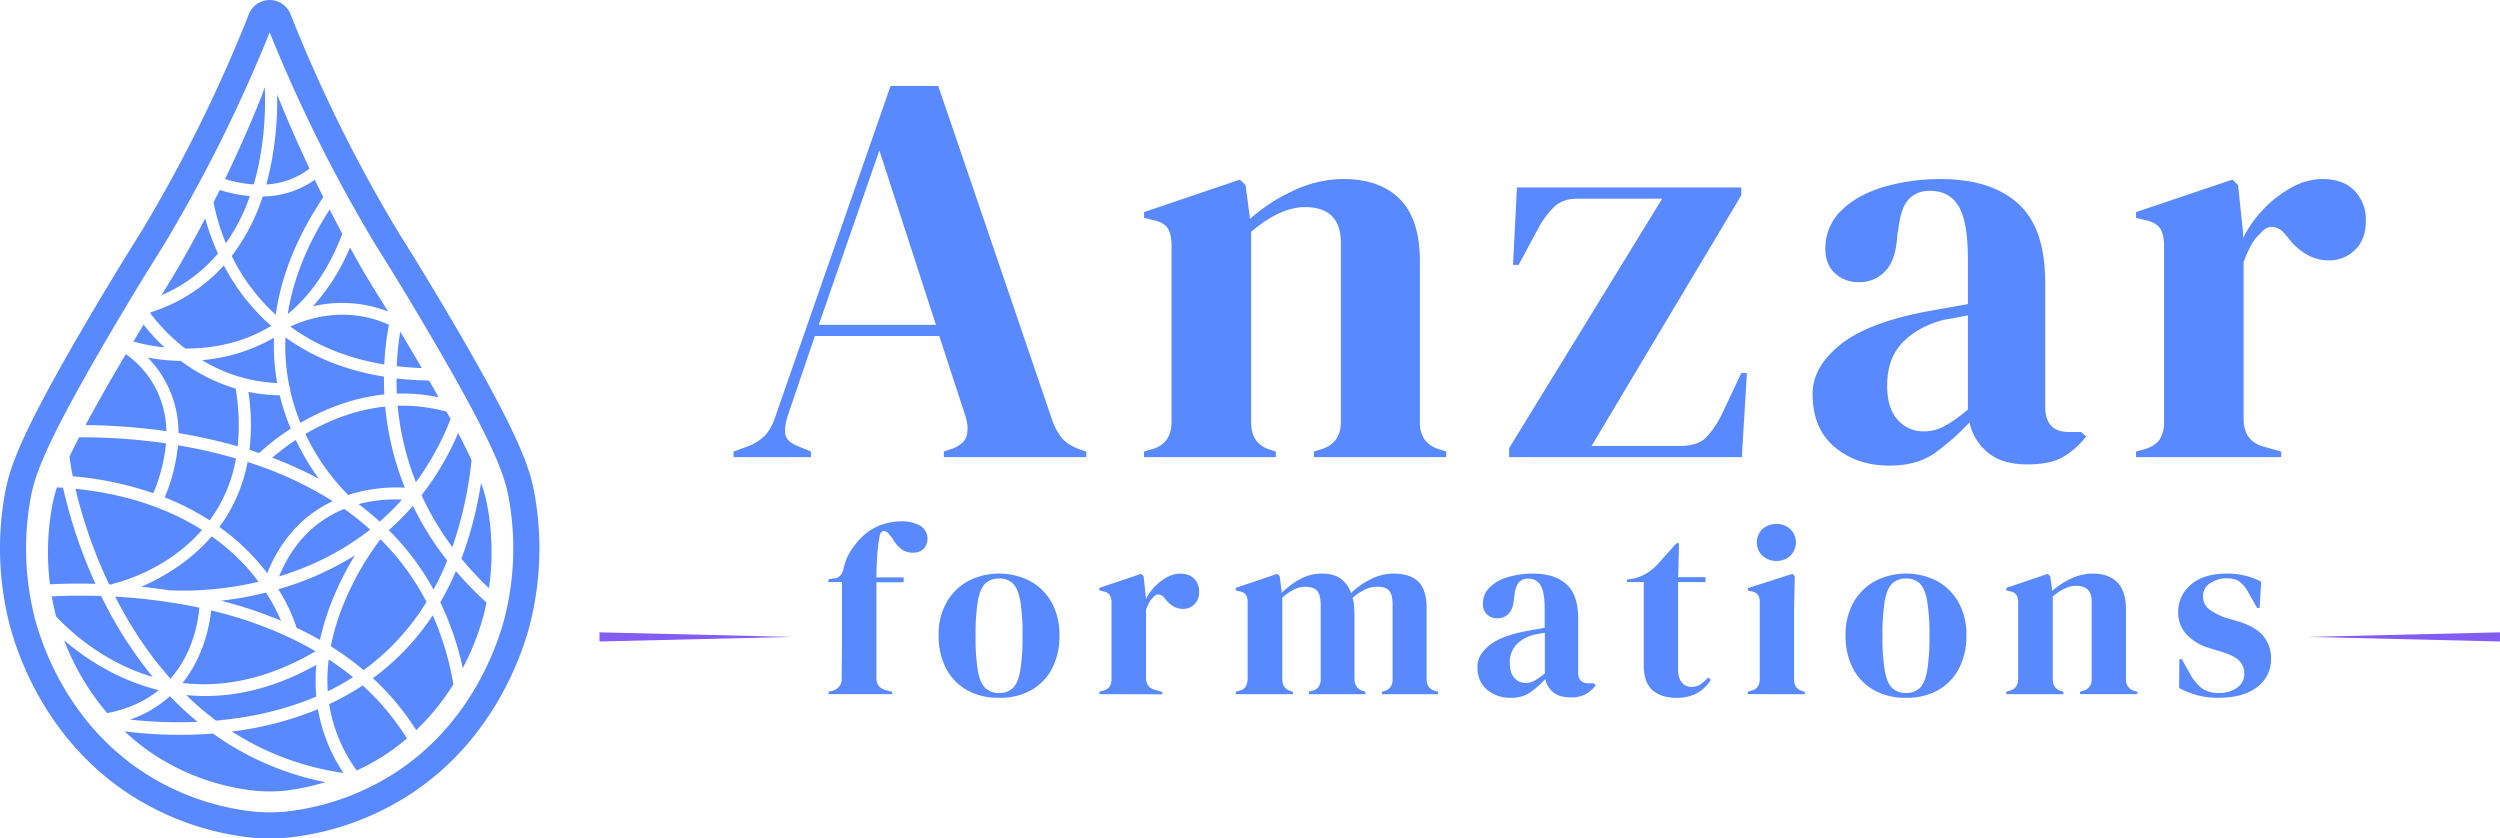 <svg xmlns="http://www.w3.org/2000/svg" viewBox="0 0 1230.55 412.72"><defs><style>.f1285296-66a7-4f03-8e85-46e2a0ed32b6{fill:#5989ff;}.a7cf1d1f-746f-49f1-87b7-2cbf88a3be61{fill:#835cf6;}</style></defs><title>Fichier 1</title><g id="eb1bbc92-f702-41f8-9fb9-92aa4bac78eb" data-name="Calque 2"><g id="ab1f593a-ad13-4626-8abb-2d7ac29597ef" data-name="Calque 1"><path class="f1285296-66a7-4f03-8e85-46e2a0ed32b6" d="M361.08,225v-2.76l6.9-2.49a23.93,23.93,0,0,0,8.55-5.38,23.61,23.61,0,0,0,5-9L438.36,42.32h23.47l56,164.23a29.36,29.36,0,0,0,5,9.24c1.83,2.12,4.69,3.91,8.55,5.39l3.32,1.1V225H464.59v-2.76l4.14-1.38q5.79-2.21,7-6.21t-.41-9.52l-13-39.75H401.1l-13.25,38.92q-1.94,6.07-1.24,9.66t6.48,5.79l6.07,2.49V225ZM403,159.9h57.69L432.84,74.06Z"/><path class="f1285296-66a7-4f03-8e85-46e2a0ed32b6" d="M563.12,225v-2.76l3.87-1.1q9.66-2.76,9.66-13.53V121.26q0-6.08-1.94-9c-1.28-1.94-3.77-3.27-7.45-4l-4.14-1.1v-2.76l47.2-16,2.76,2.76,2.21,16.56a87.37,87.37,0,0,1,21.8-14.08,57.74,57.74,0,0,1,24-5.52q18.21,0,28,9.94t9.8,30.36v79.5c0,7.17,3.5,11.69,10.5,13.52l2.48.83V225H646.76v-2.76l3.58-1.1q9.67-3,9.66-13.53V119.6q0-17.65-17.66-17.66-12.15,0-26.5,12.14v93.85c0,7.17,3.22,11.69,9.66,13.52l2.49.83V225Z"/><path class="f1285296-66a7-4f03-8e85-46e2a0ed32b6" d="M742.81,225v-4.41L818.16,97.79H776.49q-7.18,0-11.32,3.87a42.42,42.42,0,0,0-7.73,10.21l-9.94,18.49h-2.76l1.93-38.09H857.08v3.87L783.39,219.52h43.33q8.84,0,13-4.14a43.17,43.17,0,0,0,7.72-11.32l9.66-20.42h2.76L857.36,225Z"/><path class="f1285296-66a7-4f03-8e85-46e2a0ed32b6" d="M930,229.18q-16,0-26.91-9.11t-10.9-26.22q0-13,13.24-23.87t41.69-16.43c2.93-.55,6.25-1.15,9.93-1.8s7.54-1.33,11.59-2.07v-21.8q0-18.76-4.55-26.36t-14.21-7.59c-4.43,0-7.92,1.43-10.5,4.28s-4.23,7.77-5,14.77l-.55,3q-.55,11.88-5.79,17.39a17.15,17.15,0,0,1-13,5.52,16.58,16.58,0,0,1-11.86-4.42q-4.71-4.41-4.7-11.86a25.67,25.67,0,0,1,7.87-19q7.86-7.73,20.84-11.59a98.1,98.1,0,0,1,28.16-3.87q24.55,0,37.95,12t13.39,39.06v61q0,12.42,11.59,12.42h6.07l2.48,2.21A40.57,40.57,0,0,1,1015.38,225q-6.21,3.59-17.53,3.59-12.15,0-19.18-5.66a26.46,26.46,0,0,1-9.25-15,115.29,115.29,0,0,1-17,15Q943.75,229.18,930,229.18Zm16.83-16.84a21.35,21.35,0,0,0,10.36-2.62,74.18,74.18,0,0,0,11.45-8.14V155.2c-1.84.38-3.68.74-5.52,1.11s-4,.74-6.34,1.1q-12.71,3.33-20.3,11.19t-7.59,21.11c0,7.54,1.75,13.21,5.25,17A16.64,16.64,0,0,0,946.78,212.34Z"/><path class="f1285296-66a7-4f03-8e85-46e2a0ed32b6" d="M1051.4,225v-2.76l4.14-1.1q5.52-1.67,7.59-5a15.93,15.93,0,0,0,2.07-8.56V121.26q0-6.08-2.07-9c-1.38-1.94-3.91-3.27-7.59-4l-4.14-1.1v-2.76l47.47-16,2.76,2.76,2.49,23.74v2.21a58.06,58.06,0,0,1,10.07-14.22A56.47,56.47,0,0,1,1128,92.27a31.18,31.18,0,0,1,15-4.14q10.49,0,16,5.8a20.4,20.4,0,0,1,5.52,14.63q0,9.38-5.38,14.49a18,18,0,0,1-12.84,5.11q-11.6,0-20.42-11.6l-.55-.55c-1.85-2.58-4-4-6.36-4.28s-4.6.88-6.62,3.45a21,21,0,0,0-4.56,5.94,74.21,74.21,0,0,0-3.45,7.86v77q0,11.06,9.66,13.8l8.84,2.49V225Z"/><line class="f1285296-66a7-4f03-8e85-46e2a0ed32b6" x1="295.09" y1="313.5" x2="389.68" y2="313.5"/><polygon class="a7cf1d1f-746f-49f1-87b7-2cbf88a3be61" points="295.09 311.25 389.68 313.5 295.09 315.75 295.09 311.25"/><line class="f1285296-66a7-4f03-8e85-46e2a0ed32b6" x1="1230.55" y1="313.5" x2="1135.96" y2="313.5"/><polygon class="a7cf1d1f-746f-49f1-87b7-2cbf88a3be61" points="1230.55 315.75 1135.96 313.5 1230.55 311.25 1230.55 315.75"/><path class="f1285296-66a7-4f03-8e85-46e2a0ed32b6" d="M407.8,341.68v-1.19l1.56-.36A6.93,6.93,0,0,0,413,338a5.63,5.63,0,0,0,1.32-3.88c0-2.95,0-5.89.06-8.8s.05-5.84.05-8.79V286.51h-6.7V285.2l2.63-.48a4.69,4.69,0,0,0,3.48-1.68,9.43,9.43,0,0,0,1.55-4,27,27,0,0,1,3.53-8.19,42.34,42.34,0,0,1,5.33-6.53,26.4,26.4,0,0,1,9.63-6,31,31,0,0,1,10-1.74,19.18,19.18,0,0,1,8.73,2,7.49,7.49,0,0,1,2,11.61,7.43,7.43,0,0,1-5.39,1.85,9.53,9.53,0,0,1-5.27-1.55,16,16,0,0,1-4.66-5.51l-1.68-2a3.33,3.33,0,0,0-2.63-1.6c-.88,0-1.52.69-1.92,2a83.91,83.91,0,0,0-1.25,9.82q-.42,5.63-.42,11h13.4v2.39h-13.4V333.9c0,3,1.6,5,4.79,5.87l3,.72v1.19Z"/><path class="f1285296-66a7-4f03-8e85-46e2a0ed32b6" d="M491.82,343.48a31.73,31.73,0,0,1-15.8-3.77A25.72,25.72,0,0,1,465.67,329,34.5,34.5,0,0,1,462,312.72a32,32,0,0,1,3.89-16.16A27,27,0,0,1,476.56,286,33.32,33.32,0,0,1,507,286a26.72,26.72,0,0,1,10.59,10.47,32.33,32.33,0,0,1,3.89,16.27,34.42,34.42,0,0,1-3.65,16.34,26,26,0,0,1-10.3,10.65A31.36,31.36,0,0,1,491.82,343.48Zm0-2.39a9.29,9.29,0,0,0,6.7-2.4q2.52-2.38,3.65-8.5A100.71,100.71,0,0,0,503.3,313a101.73,101.73,0,0,0-1.13-17.35q-1.12-6.11-3.65-8.49a9.29,9.29,0,0,0-6.7-2.4,9.55,9.55,0,0,0-6.77,2.4q-2.57,2.38-3.71,8.49A100.7,100.7,0,0,0,480.21,313a99.69,99.69,0,0,0,1.13,17.23q1.14,6.1,3.71,8.5A9.55,9.55,0,0,0,491.82,341.09Z"/><path class="f1285296-66a7-4f03-8e85-46e2a0ed32b6" d="M541.12,341.68v-1.19l1.79-.48a5.62,5.62,0,0,0,3.3-2.15,7,7,0,0,0,.89-3.71V296.69a6.87,6.87,0,0,0-.89-3.9,5.14,5.14,0,0,0-3.3-1.73l-1.79-.48v-1.2l20.58-6.94,1.2,1.2L564,293.93v1a25,25,0,0,1,4.36-6.16,24.41,24.41,0,0,1,6-4.61,13.61,13.61,0,0,1,6.52-1.8q4.56,0,6.94,2.52a8.79,8.79,0,0,1,2.4,6.34,8.26,8.26,0,0,1-2.34,6.29,7.83,7.83,0,0,1-5.56,2.21q-5,0-8.85-5l-.25-.24a4,4,0,0,0-2.75-1.85,3.19,3.19,0,0,0-2.88,1.49,9,9,0,0,0-2,2.58,26.91,26.91,0,0,0-1.5,3.41v33.39c0,3.19,1.39,5.19,4.19,6l3.82,1.07v1.19Z"/><path class="f1285296-66a7-4f03-8e85-46e2a0ed32b6" d="M608.26,341.68v-1.19l1.68-.48a5.06,5.06,0,0,0,3.17-2,7.87,7.87,0,0,0,1-3.82V296.69a7.17,7.17,0,0,0-.84-3.9,4.87,4.87,0,0,0-3.23-1.73l-1.8-.48v-1.2l20.47-6.94,1.2,1.2,1,8.14a39,39,0,0,1,9-6.7,21.9,21.9,0,0,1,10.58-2.76c3.84,0,6.91.78,9.23,2.34A14.29,14.29,0,0,1,665,291.9a39,39,0,0,1,10.12-7,24.7,24.7,0,0,1,10.58-2.57c5.67,0,9.84,1.37,12.51,4.07s4,7,4,12.81v35.06c0,3.12,1.43,5.07,4.3,5.87l1.32.36v1.19H680.19v-1.19l1.2-.36a5.46,5.46,0,0,0,3.16-2.16,7,7,0,0,0,.91-3.82V297.53c0-3.35-.61-5.65-1.8-6.89s-3.11-1.85-5.75-1.85a14.16,14.16,0,0,0-6,1.37,28.2,28.2,0,0,0-6.16,4.13,19.12,19.12,0,0,1,.78,4.19c.11,1.52.17,3.12.17,4.79v31c.08,3.12,1.52,5.07,4.32,5.87l1.07.36v1.19H644.28v-1.19L646,340a5.62,5.62,0,0,0,3.17-2.09,6.85,6.85,0,0,0,.9-3.77V297.64q0-4.78-1.74-6.81c-1.16-1.37-3.13-2-5.92-2a12.25,12.25,0,0,0-5.5,1.37,27.23,27.23,0,0,0-5.75,4v40.08c0,3.12,1.4,5.07,4.19,5.87l1.07.36v1.19Z"/><path class="f1285296-66a7-4f03-8e85-46e2a0ed32b6" d="M743.61,343.48a17.62,17.62,0,0,1-11.67-4q-4.73-4-4.73-11.37,0-5.62,5.75-10.35T751,310.68l4.31-.77,5-.9v-9.45q0-8.13-2-11.43a6.68,6.68,0,0,0-6.16-3.29,5.8,5.8,0,0,0-4.55,1.86c-1.12,1.23-1.84,3.37-2.16,6.39l-.23,1.32q-.25,5.16-2.52,7.54a7.44,7.44,0,0,1-5.63,2.39,7.19,7.19,0,0,1-5.14-1.91,6.7,6.7,0,0,1-2-5.15,11.15,11.15,0,0,1,3.41-8.26,21.32,21.32,0,0,1,9-5,42.85,42.85,0,0,1,12.21-1.68q10.65,0,16.46,5.21t5.8,16.93v26.45c0,3.6,1.68,5.39,5,5.39h2.63l1.08.95a17.63,17.63,0,0,1-5,4.43,15.28,15.28,0,0,1-7.6,1.56q-5.26,0-8.31-2.45a11.47,11.47,0,0,1-4-6.53,49.86,49.86,0,0,1-7.36,6.53A16.41,16.41,0,0,1,743.61,343.48Zm7.3-7.3A9.28,9.28,0,0,0,755.4,335a33.19,33.19,0,0,0,5-3.52V311.4c-.8.17-1.59.33-2.39.48s-1.72.32-2.75.48a18.35,18.35,0,0,0-8.79,4.85,12.62,12.62,0,0,0-3.3,9.15c0,3.28.75,5.73,2.27,7.37A7.26,7.26,0,0,0,750.91,336.18Z"/><path class="f1285296-66a7-4f03-8e85-46e2a0ed32b6" d="M825.23,343.48q-7.66,0-11.9-3.83t-4.25-12.2V286.51h-8.26v-1.2l2.87-.47a22.7,22.7,0,0,0,6.4-2.4,25.32,25.32,0,0,0,5.33-4.19l9.81-10.89h1.2l-.37,16.76h13.42v2.39H826V329.6c0,2.79.62,4.91,1.86,6.34a5.92,5.92,0,0,0,4.72,2.15,7.85,7.85,0,0,0,4.43-1.26,19.18,19.18,0,0,0,3.83-3.4l1.2,1.19a17.64,17.64,0,0,1-6.59,6.47A20.24,20.24,0,0,1,825.23,343.48Z"/><path class="f1285296-66a7-4f03-8e85-46e2a0ed32b6" d="M860.29,341.68v-1.19L862,340a5.62,5.62,0,0,0,3.3-2.15,7.17,7.17,0,0,0,.89-3.83V296.56a6.5,6.5,0,0,0-.89-3.77,5.14,5.14,0,0,0-3.3-1.73l-1.67-.36v-1.2l21.9-7.06,1.2,1.2-.36,17v33.52a7.1,7.1,0,0,0,.9,3.82,5.49,5.49,0,0,0,3.17,2.16l1.2.36v1.19Zm14.12-65.58a9.84,9.84,0,0,1-6.88-2.57,9.05,9.05,0,0,1,0-13.11,9.93,9.93,0,0,1,6.88-2.51,9.73,9.73,0,0,1,6.83,2.51,9.21,9.21,0,0,1,0,13.11A9.65,9.65,0,0,1,874.41,276.1Z"/><path class="f1285296-66a7-4f03-8e85-46e2a0ed32b6" d="M938.21,343.48a31.7,31.7,0,0,1-15.79-3.77A25.75,25.75,0,0,1,912.06,329a34.5,34.5,0,0,1-3.65-16.27,32.14,32.14,0,0,1,3.89-16.16A27,27,0,0,1,923,286a33.32,33.32,0,0,1,30.46,0A26.72,26.72,0,0,1,964,296.45a32.33,32.33,0,0,1,3.89,16.27,34.42,34.42,0,0,1-3.65,16.34,26,26,0,0,1-10.3,10.65A31.36,31.36,0,0,1,938.21,343.48Zm0-2.39a9.29,9.29,0,0,0,6.7-2.4q2.52-2.38,3.66-8.5A100.71,100.71,0,0,0,949.7,313a101.73,101.73,0,0,0-1.13-17.35q-1.14-6.11-3.66-8.49a9.29,9.29,0,0,0-6.7-2.4,9.55,9.55,0,0,0-6.77,2.4q-2.57,2.38-3.71,8.49A100.7,100.7,0,0,0,926.6,313a99.69,99.69,0,0,0,1.13,17.23q1.14,6.1,3.71,8.5A9.55,9.55,0,0,0,938.21,341.09Z"/><path class="f1285296-66a7-4f03-8e85-46e2a0ed32b6" d="M987.51,341.68v-1.19l1.68-.48c2.78-.8,4.19-2.76,4.19-5.86V296.69a7.26,7.26,0,0,0-.84-3.9,4.9,4.9,0,0,0-3.23-1.73l-1.8-.48v-1.2l20.47-6.94,1.19,1.2,1,7.19a37.57,37.57,0,0,1,9.45-6.11,25,25,0,0,1,10.42-2.4q7.89,0,12.14,4.32t4.25,13.16v34.46a5.53,5.53,0,0,0,4.55,5.87l1.08.36v1.19h-28.25v-1.19l1.56-.48a5.57,5.57,0,0,0,4.19-5.86V296q0-7.67-7.67-7.66-5.25,0-11.48,5.26v40.69c0,3.12,1.39,5.07,4.19,5.87l1.07.36v1.19Z"/><path class="f1285296-66a7-4f03-8e85-46e2a0ed32b6" d="M1091.75,343.48a37.23,37.23,0,0,1-10.54-1.38,48,48,0,0,1-8.6-3.41l.11-14.23h1.2l4.06,7.17a21.49,21.49,0,0,0,5.81,7.12,13.25,13.25,0,0,0,8.08,2.34,15.35,15.35,0,0,0,9.27-2.58,8.07,8.07,0,0,0,3.54-6.88,8.71,8.71,0,0,0-2.52-6.46q-2.51-2.52-9.34-4.55l-5-1.55a24.66,24.66,0,0,1-11.49-6.71,15.82,15.82,0,0,1-4.19-11.12,17.24,17.24,0,0,1,6.22-13.41q6.23-5.5,17.83-5.51a36,36,0,0,1,8.8,1,34.63,34.63,0,0,1,8,3l-.73,12.93H1111l-4.19-7.42a17.82,17.82,0,0,0-4.49-5.56c-1.48-1.09-3.69-1.62-6.64-1.62A14.09,14.09,0,0,0,1088,287a7.24,7.24,0,0,0-3.59,6.47,7.74,7.74,0,0,0,3,6.45,30.74,30.74,0,0,0,9,4.43l5.39,1.56q8.63,2.64,12.33,7.24a17.15,17.15,0,0,1,3.71,11.07,16.79,16.79,0,0,1-6.88,14Q1104.2,343.47,1091.75,343.48Z"/><path class="f1285296-66a7-4f03-8e85-46e2a0ed32b6" d="M132.77,412.72c-4.75,0-8.83-.41-8.86-.41a137.2,137.2,0,0,1-57.63-19.73C23.89,366.29,9,324,4.6,307a151.53,151.53,0,0,1-2.1-64.5c2.43-13.19,8.05-30.77,49.54-100,7.21-12,10.74-17.68,13.61-22.26,2.41-3.85,4.31-6.89,7.54-12.35A729.11,729.11,0,0,0,122.51,7,11,11,0,0,1,143,7a727.36,727.36,0,0,0,49.32,101c3.15,5.34,5,8.36,7.32,12,3.11,5,6.64,10.61,13.83,22.6,41.49,69.2,47.11,86.78,49.54,100h0a151.71,151.71,0,0,1-2.1,64.5c-4.42,17-19.29,59.27-61.68,85.56A137,137,0,0,1,141.7,412.3C141.61,412.31,137.57,412.72,132.77,412.72Zm-7.44-13.2s3.51.33,7.44.33,7.51-.34,7.55-.34a124.19,124.19,0,0,0,52.15-17.86c38.45-23.85,52-62.4,56-77.88a138.56,138.56,0,0,0,1.88-58.91h0c-2.11-11.52-7.56-28.39-47.92-95.7-7.11-11.87-10.61-17.46-13.44-22-2.59-4.14-4.52-7.22-7.74-12.68a740.19,740.19,0,0,1-48.51-98.55,740.22,740.22,0,0,1-48.51,98.55C81,120.07,79,123.18,76.62,127c-2.9,4.63-6.4,10.22-13.54,22.14-40.36,67.31-45.81,84.18-47.93,95.7A138.52,138.52,0,0,0,17,303.77c4,15.48,17.58,54,56,77.88a124.38,124.38,0,0,0,52.27,17.87Z"/><path class="f1285296-66a7-4f03-8e85-46e2a0ed32b6" d="M163.76,246.68a181.18,181.18,0,0,0-41.91-19.28,78.14,78.14,0,0,1-13.87,32A110.72,110.72,0,0,1,123.74,273a107.52,107.52,0,0,1,7.78,9.14C139.19,263.05,151.45,252.47,163.76,246.68Z"/><path class="f1285296-66a7-4f03-8e85-46e2a0ed32b6" d="M134,225.3a189.94,189.94,0,0,1,23,10.42,121.87,121.87,0,0,1-11.41-19.15A109.58,109.58,0,0,0,134,225.3Z"/><path class="f1285296-66a7-4f03-8e85-46e2a0ed32b6" d="M104.21,264c-11.21,13-25,20.65-34.68,24.81,4.73.48,9.65,1.09,14.72,1.87a3.12,3.12,0,0,1,.74-.09c.44,0,18.68,1.29,42.27-4.22a100.85,100.85,0,0,0-8.09-9.55A104.87,104.87,0,0,0,104.21,264Z"/><path class="f1285296-66a7-4f03-8e85-46e2a0ed32b6" d="M130.93,291.68a173.89,173.89,0,0,1-22.15,4,211.25,211.25,0,0,1,29.56,9.85A91.2,91.2,0,0,0,130.93,291.68Z"/><path class="f1285296-66a7-4f03-8e85-46e2a0ed32b6" d="M49.8,293.37c-10.55-.36-19-.1-24.33.19.61,3.46,1.29,6.44,1.9,8.8.09.35.21.76.32,1.14,6.89,7.35,23.47,22.66,47.49,29.68A202.51,202.51,0,0,1,49.8,293.37Z"/><path class="f1285296-66a7-4f03-8e85-46e2a0ed32b6" d="M207.64,181.19c-3-5.15-6.24-10.63-9.87-16.67-.27-.46-.5-.85-.77-1.28a144.12,144.12,0,0,0-1.73,17C199.21,180.72,203.37,181,207.64,181.19Z"/><path class="f1285296-66a7-4f03-8e85-46e2a0ed32b6" d="M103.24,256.14a72.76,72.76,0,0,0,12.91-30.45,249.29,249.29,0,0,0-28.55-6.52,88,88,0,0,1-6.51,25.64A127.75,127.75,0,0,1,103.24,256.14Z"/><path class="f1285296-66a7-4f03-8e85-46e2a0ed32b6" d="M72.72,176a52.75,52.75,0,0,1,15.14,37.19A260.88,260.88,0,0,1,117,219.69a105.71,105.71,0,0,0-1-28.41,86,86,0,0,1-27-13.64A95.91,95.91,0,0,1,72.72,176Z"/><path class="f1285296-66a7-4f03-8e85-46e2a0ed32b6" d="M53.7,287.63l1.25.07a2.94,2.94,0,0,1,1-.45c1.74-.4,26-6.27,43.49-26.4-14.65-9.32-34.88-17.43-62.29-20.25A238.12,238.12,0,0,0,53.7,287.63Z"/><path class="f1285296-66a7-4f03-8e85-46e2a0ed32b6" d="M189,185.38c-20.34-3.3-36.2-10.41-48.49-19.32a98.83,98.83,0,0,0,1.92,24.13,2.89,2.89,0,0,1,.48,1.54,2.49,2.49,0,0,1-.09.46,101.75,101.75,0,0,0,5.07,15.95c10.68-6.22,24.83-12.26,41.29-14C189,191.12,189,188.2,189,185.38Z"/><path class="f1285296-66a7-4f03-8e85-46e2a0ed32b6" d="M122.28,192.88a107.71,107.71,0,0,1,.51,28.53c1.59.51,3.18,1.06,4.77,1.61a112.35,112.35,0,0,1,15.54-12,110.78,110.78,0,0,1-5.4-16.44A85.05,85.05,0,0,1,122.28,192.88Z"/><path class="f1285296-66a7-4f03-8e85-46e2a0ed32b6" d="M99.45,177.27a77.43,77.43,0,0,0,37,11.28,106.21,106.21,0,0,1-1.6-22.31A85.73,85.73,0,0,1,99.45,177.27Z"/><path class="f1285296-66a7-4f03-8e85-46e2a0ed32b6" d="M31.55,315.18A123.81,123.81,0,0,0,52.75,351c10.78-2.1,19.1-6.16,25.36-11.3C57.57,334.65,41.61,323.76,31.55,315.18Z"/><path class="f1285296-66a7-4f03-8e85-46e2a0ed32b6" d="M47,287.37a248.52,248.52,0,0,1-9.23-23.31c-2.45-7.23-4.92-16-6.75-24-1-.07-2-.1-3-.17a68.33,68.33,0,0,0-2.35,9.18,126.53,126.53,0,0,0-1.07,38.56C29.52,287.35,37.23,287.1,47,287.37Z"/><path class="f1285296-66a7-4f03-8e85-46e2a0ed32b6" d="M213,302.84a120.7,120.7,0,0,1-29.45,31,127.65,127.65,0,0,1,21.32,25.54,115.31,115.31,0,0,0,18.29-22.52A142,142,0,0,0,213,302.84Z"/><path class="f1285296-66a7-4f03-8e85-46e2a0ed32b6" d="M75.47,242.74a82.62,82.62,0,0,0,6.24-24.49,286,286,0,0,0-42.77-3c-1.8,3.5-3.38,6.66-4.71,9.48.3,2.55.82,5.83,1.59,9.69A167.45,167.45,0,0,1,75.47,242.74Z"/><path class="f1285296-66a7-4f03-8e85-46e2a0ed32b6" d="M227.12,275a163.58,163.58,0,0,0,13.56,14.54,125.65,125.65,0,0,0-.79-40.44,69.6,69.6,0,0,0-3.12-11.39A187.05,187.05,0,0,1,227.12,275Z"/><path class="f1285296-66a7-4f03-8e85-46e2a0ed32b6" d="M81,171a96.36,96.36,0,0,1-10.34-11.23l-2.86,4.75c-.75,1.25-1.41,2.37-2.13,3.59A91.67,91.67,0,0,0,81,171Z"/><path class="f1285296-66a7-4f03-8e85-46e2a0ed32b6" d="M114.06,126a95.78,95.78,0,0,0,21.68,28.93c2.41-17.53,9.42-37,23.41-57.89-1.42-2.84-2.84-5.68-4.22-8.55a44.93,44.93,0,0,1-25.62,8.21A98.37,98.37,0,0,1,114.06,126Z"/><path class="f1285296-66a7-4f03-8e85-46e2a0ed32b6" d="M123,96.51a69.56,69.56,0,0,1-14.84-3c-1,2-2,4-3.07,6a105.7,105.7,0,0,0,6.09,20.2A93.12,93.12,0,0,0,123,96.51Z"/><path class="f1285296-66a7-4f03-8e85-46e2a0ed32b6" d="M168.49,115.11c-2.13-3.94-4.16-8-6.22-12-12,18.62-18.22,35.87-20.65,51.49C152.05,146.06,161.52,133.43,168.49,115.11Z"/><path class="f1285296-66a7-4f03-8e85-46e2a0ed32b6" d="M81.87,212.23a46.89,46.89,0,0,0-19.93-37.92C53.43,188.69,47,200.06,42.09,209.25A295.1,295.1,0,0,1,81.87,212.23Z"/><path class="f1285296-66a7-4f03-8e85-46e2a0ed32b6" d="M91.19,171.56c12.53.05,27.87-2.35,42.29-11.15a103.49,103.49,0,0,1-23.3-29.75,81.17,81.17,0,0,1-35.82,23l-.36.59A92.9,92.9,0,0,0,91.19,171.56Z"/><path class="f1285296-66a7-4f03-8e85-46e2a0ed32b6" d="M161.79,324.58a82,82,0,0,0-.46,15.68,121.16,121.16,0,0,0,12.44-6.93A140.29,140.29,0,0,0,161.79,324.58Z"/><path class="f1285296-66a7-4f03-8e85-46e2a0ed32b6" d="M98.1,299.12c-1.95-.42-3.89-.82-5.79-1.18a281.74,281.74,0,0,0-35.61-4.26A200.76,200.76,0,0,0,75,323.22c2.87,3.8,5.85,7.39,8.92,10.83C95.24,321.16,97.63,305.29,98.1,299.12Z"/><path class="f1285296-66a7-4f03-8e85-46e2a0ed32b6" d="M232.13,226.54c-1.75-3.81-3.92-8.2-6.62-13.37a139.28,139.28,0,0,1-18,30.61,139.52,139.52,0,0,0,15.15,25.51A193.91,193.91,0,0,0,232.13,226.54Z"/><path class="f1285296-66a7-4f03-8e85-46e2a0ed32b6" d="M131.1,90.8A38.48,38.48,0,0,0,152.35,83c-5.58-11.89-10.94-24-15.88-36.39l-.07-.21A159.19,159.19,0,0,1,131.1,90.8Z"/><path class="f1285296-66a7-4f03-8e85-46e2a0ed32b6" d="M203.25,249a126.67,126.67,0,0,1-11.91,11.94,128.58,128.58,0,0,1,22.07,29.26,137.7,137.7,0,0,0,6.74-14.27A148.88,148.88,0,0,1,203.25,249Z"/><path class="f1285296-66a7-4f03-8e85-46e2a0ed32b6" d="M179.38,329.53a115.39,115.39,0,0,0,30.54-33.27,123.56,123.56,0,0,0-22.66-30.83,141.91,141.91,0,0,0-20.13,37.06,109.7,109.7,0,0,0-4.26,15.5,2.93,2.93,0,0,1,.53.47,143.64,143.64,0,0,1,15.54,11.37Z"/><path class="f1285296-66a7-4f03-8e85-46e2a0ed32b6" d="M154,150.79a62.86,62.86,0,0,1,37,2.52c-2.07-3.37-3.59-5.79-4.92-7.92-2.08-3.33-3.75-6-6.59-10.8-2.47-4.18-4.82-8.5-7.21-12.78A101.31,101.31,0,0,1,154,150.79Z"/><path class="f1285296-66a7-4f03-8e85-46e2a0ed32b6" d="M178.5,337.39A129.33,129.33,0,0,1,162,346.62a76.39,76.39,0,0,0,13.57,32.62A108.84,108.84,0,0,0,187.3,373a107.12,107.12,0,0,0,13-9.51A122.84,122.84,0,0,0,178.5,337.39Z"/><path class="f1285296-66a7-4f03-8e85-46e2a0ed32b6" d="M124.89,90.78c5.68-19.35,5.85-38.13,5.42-47.93l-1.24,3.72c-5.66,14.21-11.81,28.05-18.29,41.55A61.05,61.05,0,0,0,124.89,90.78Z"/><path class="f1285296-66a7-4f03-8e85-46e2a0ed32b6" d="M224.41,281.14a138.87,138.87,0,0,1-7.7,15.33,144.07,144.07,0,0,1,11.06,32.41,126.74,126.74,0,0,0,10.4-26.52c.42-1.62.86-3.61,1.3-5.76A172.56,172.56,0,0,1,224.41,281.14Z"/><path class="f1285296-66a7-4f03-8e85-46e2a0ed32b6" d="M107.28,124.77A117.43,117.43,0,0,1,101,107.53c-4.83,9.21-9.77,18.29-15,27.06-2.83,4.78-4.49,7.44-6.56,10.74A74.22,74.22,0,0,0,107.28,124.77Z"/><path class="f1285296-66a7-4f03-8e85-46e2a0ed32b6" d="M104.83,361.07c-5.71.44-11.2.63-16.35.63A219.64,219.64,0,0,1,61.35,360,108.71,108.71,0,0,0,78.23,373a113,113,0,0,0,47.49,16.24c.14,0,3.36.32,7.05.32s6.91-.3,7.1-.32A116.76,116.76,0,0,0,160.13,385,142.2,142.2,0,0,1,104.83,361.07Z"/><path class="f1285296-66a7-4f03-8e85-46e2a0ed32b6" d="M156.51,349.07a163.34,163.34,0,0,1-42.38,11,137.42,137.42,0,0,0,54.93,20.4A80.85,80.85,0,0,1,156.51,349.07Z"/><path class="f1285296-66a7-4f03-8e85-46e2a0ed32b6" d="M155.68,342.84a88.82,88.82,0,0,1,0-15.56c-19.87,11.09-38.22,15.32-54.57,15.32a94.33,94.33,0,0,1-9.46-.48,146.49,146.49,0,0,0,14.7,12.58C122,353.32,139.17,349.91,155.68,342.84Z"/><path class="f1285296-66a7-4f03-8e85-46e2a0ed32b6" d="M169.43,250.5c-12,4.85-24.36,14.5-32.07,33.19a136.34,136.34,0,0,0,44.84-23A137.91,137.91,0,0,0,169.43,250.5Z"/><path class="f1285296-66a7-4f03-8e85-46e2a0ed32b6" d="M174.71,273.33A148.09,148.09,0,0,1,137,290.05,84.18,84.18,0,0,1,146,309c3.89,1.85,7.74,3.83,11.51,6C161.17,298.1,168.52,283.45,174.71,273.33Z"/><path class="f1285296-66a7-4f03-8e85-46e2a0ed32b6" d="M189.61,200.13c-15.72,1.67-29.22,7.53-39.31,13.49a109.34,109.34,0,0,0,21.06,30,78.14,78.14,0,0,1,27.92-3.58A141.33,141.33,0,0,1,189.61,200.13Z"/><path class="f1285296-66a7-4f03-8e85-46e2a0ed32b6" d="M155.32,320.57c-16.9-9.89-34.93-16.17-51.38-20.12-.72,7-3.52,22.46-14.1,35.73C108.53,338.42,130.61,335,155.32,320.57Z"/><path class="f1285296-66a7-4f03-8e85-46e2a0ed32b6" d="M197.85,245.93a69.66,69.66,0,0,0-21.34,2.22c3.58,2.67,7,5.55,10.4,8.6A122.46,122.46,0,0,0,197.85,245.93Z"/><path class="f1285296-66a7-4f03-8e85-46e2a0ed32b6" d="M97.26,355.3a157.8,157.8,0,0,1-13.62-12.61A57.22,57.22,0,0,1,64.05,354.2,220.61,220.61,0,0,0,97.26,355.3Z"/><path class="f1285296-66a7-4f03-8e85-46e2a0ed32b6" d="M143.45,160.5l-.44.32c11.61,8.49,26.63,15.35,46.14,18.58a141.57,141.57,0,0,1,2.27-19.55C170.59,150.41,151.67,156.72,143.45,160.5Z"/><path class="f1285296-66a7-4f03-8e85-46e2a0ed32b6" d="M221.8,206.21l-2-3.57a82.49,82.49,0,0,0-24.08-2.92,137.11,137.11,0,0,0,9,37.63A135.64,135.64,0,0,0,221.8,206.21Z"/><path class="f1285296-66a7-4f03-8e85-46e2a0ed32b6" d="M195.33,193.74a88.06,88.06,0,0,1,20.55,1.79c-1.47-2.6-3-5.35-4.69-8.22-5.59-.12-11-.44-16-1C195.15,188.69,195.19,191.16,195.33,193.74Z"/></g></g></svg>